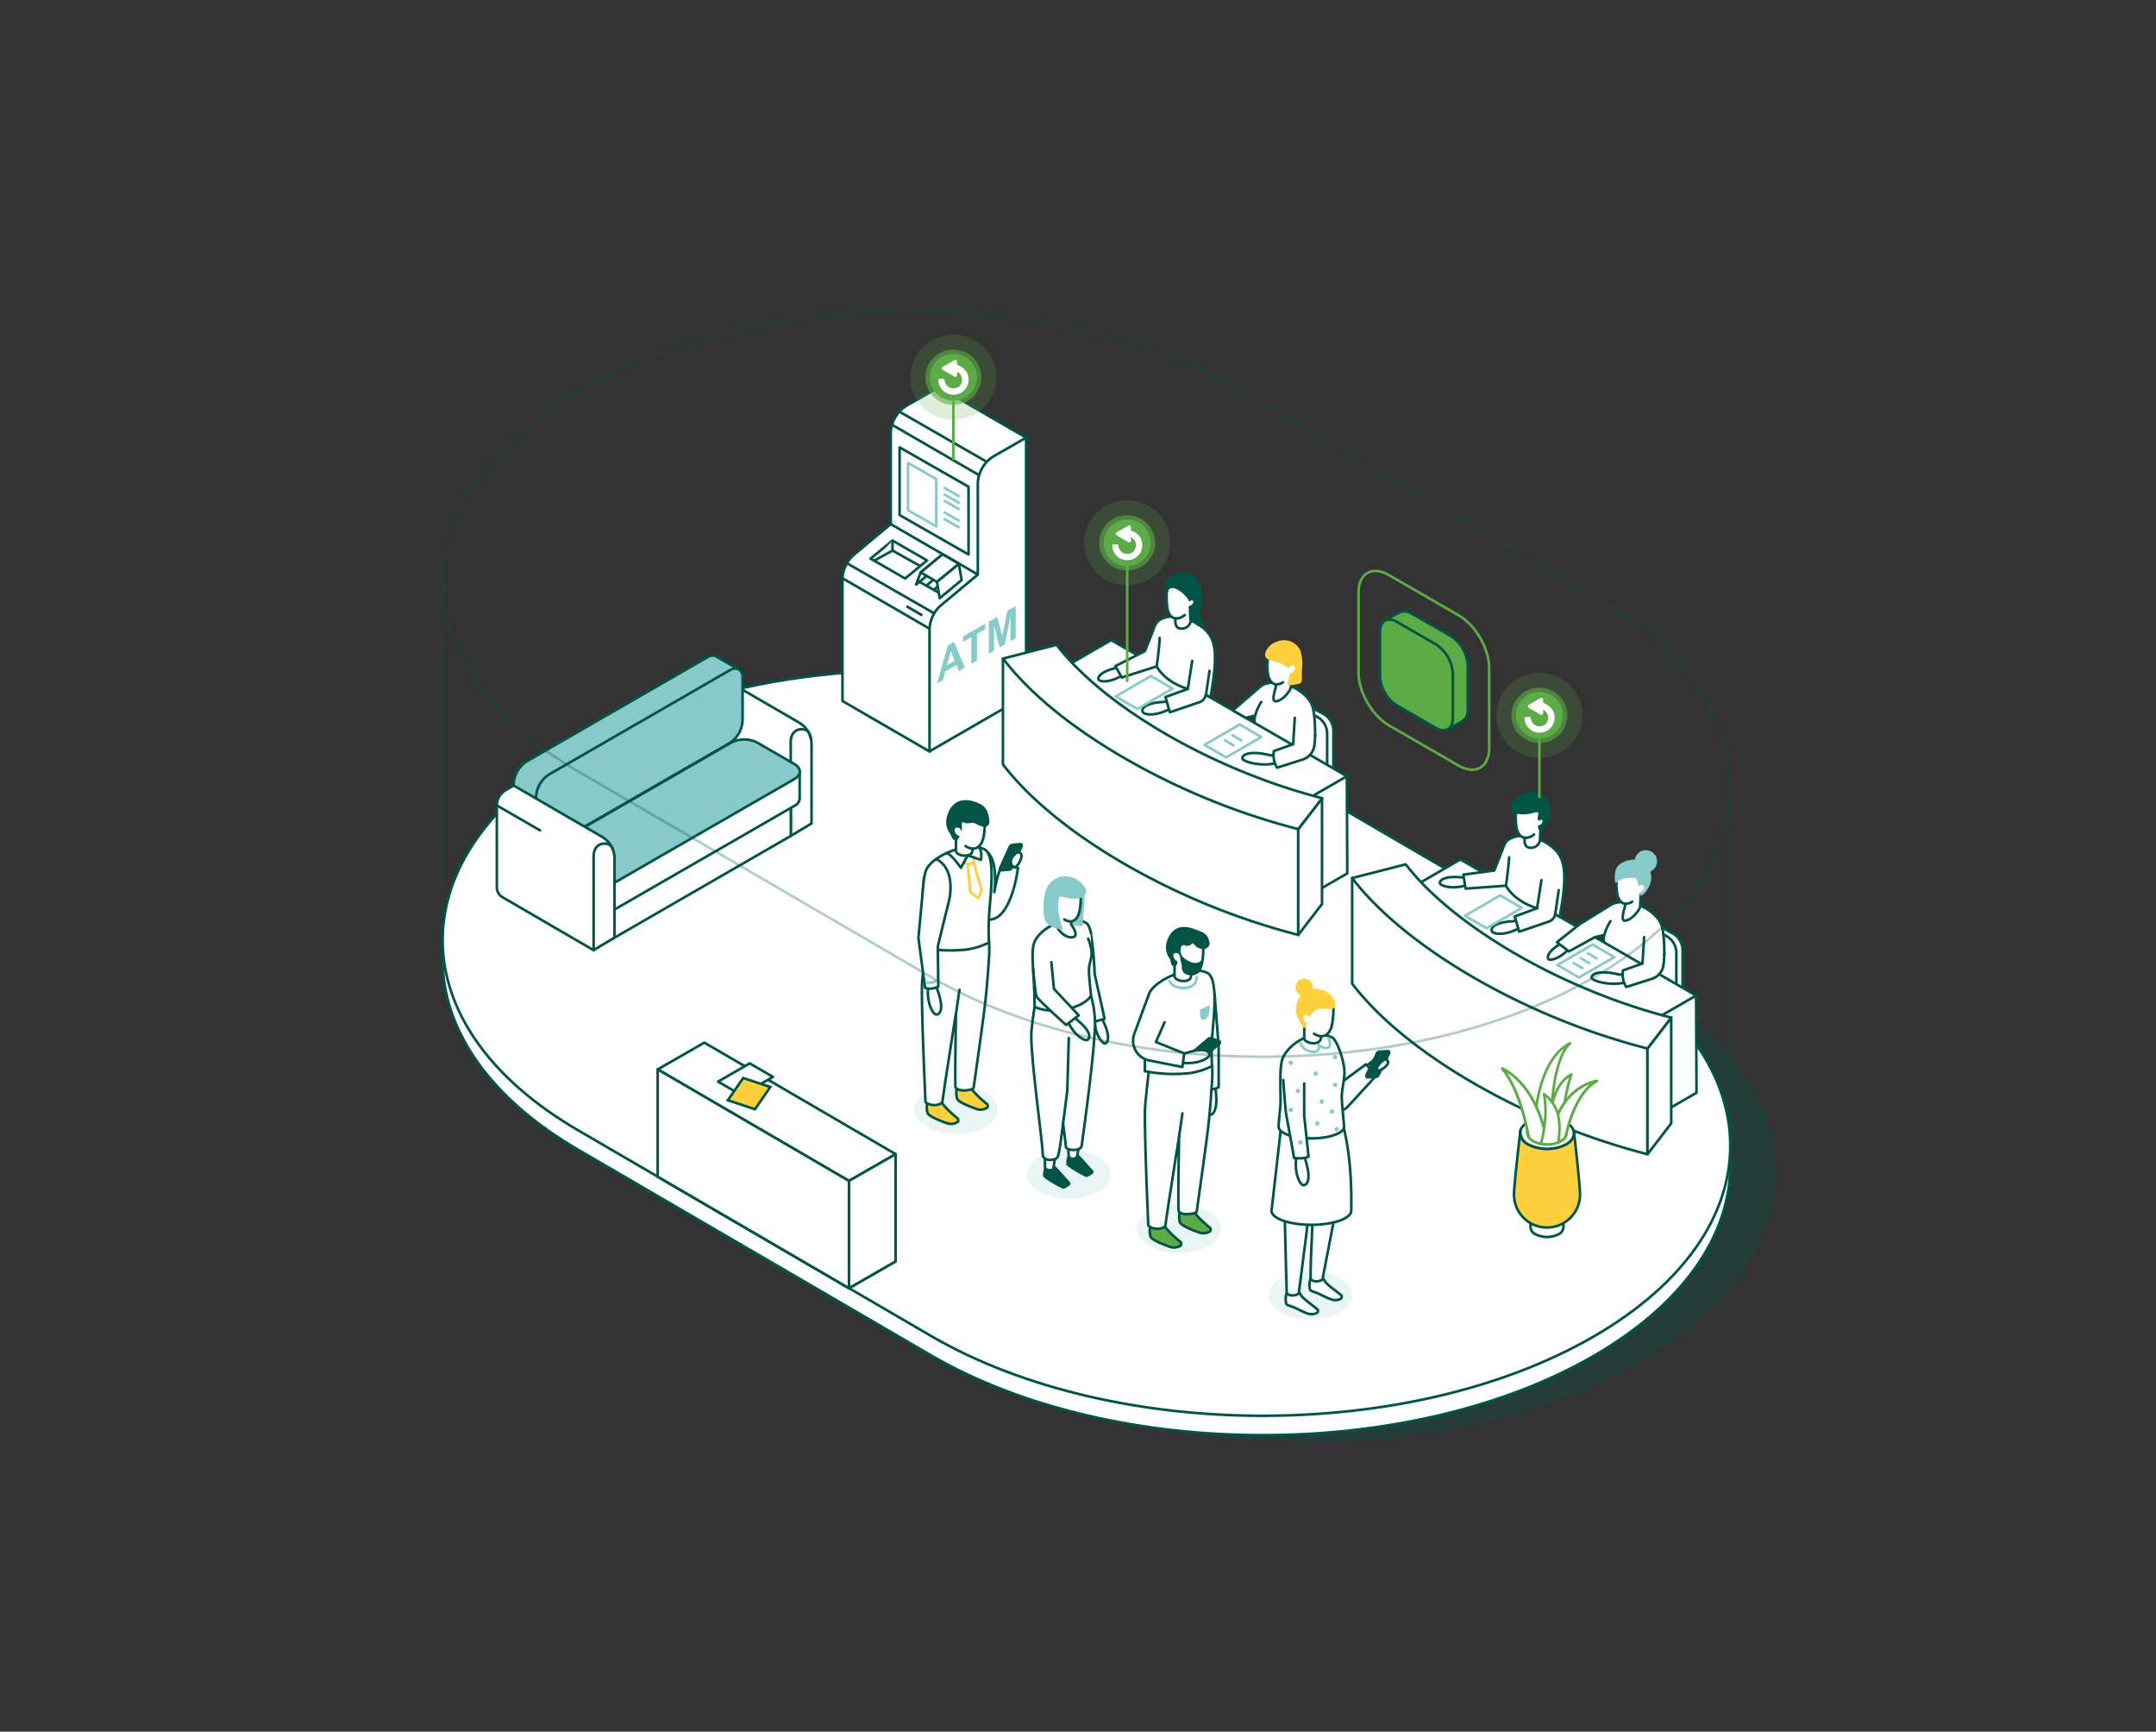 <?xml version="1.0" encoding="UTF-8"?> <svg xmlns="http://www.w3.org/2000/svg" viewBox="0 0 721 579"><rect x="0" y="0" width="721" height="579" fill="#333333" stroke="none"/><defs><style>.cls-1,.cls-11,.cls-19{fill:#025546;}.cls-1,.cls-23,.cls-24,.cls-30{isolation:isolate;}.cls-1,.cls-28,.cls-30{opacity:0.3;}.cls-13,.cls-16,.cls-2,.cls-3,.cls-5,.cls-8{fill:#fff;}.cls-11,.cls-12,.cls-15,.cls-2,.cls-21,.cls-27,.cls-29,.cls-3,.cls-30,.cls-4,.cls-9{stroke:#025546;}.cls-11,.cls-12,.cls-14,.cls-16,.cls-18,.cls-2,.cls-20,.cls-21,.cls-22,.cls-6,.cls-9{stroke-linecap:round;}.cls-11,.cls-12,.cls-13,.cls-14,.cls-16,.cls-18,.cls-2,.cls-20,.cls-21,.cls-22,.cls-27,.cls-3,.cls-4,.cls-5,.cls-6,.cls-9{stroke-linejoin:round;}.cls-11,.cls-12,.cls-13,.cls-14,.cls-15,.cls-16,.cls-18,.cls-2,.cls-20,.cls-21,.cls-22,.cls-26,.cls-27,.cls-29,.cls-3,.cls-30,.cls-4,.cls-5,.cls-6,.cls-9{stroke-width:0.87px;}.cls-14,.cls-18,.cls-22,.cls-26,.cls-29,.cls-30,.cls-4,.cls-6,.cls-9{fill:none;}.cls-20,.cls-5,.cls-6{stroke:#88cac9;}.cls-20,.cls-27,.cls-7{fill:#88cac9;}.cls-10,.cls-12,.cls-15{fill:#fed03d;}.cls-13,.cls-14,.cls-26{stroke:#5dab47;}.cls-16,.cls-22{stroke:#005547;}.cls-17{fill:#e9f5f5;}.cls-18{stroke:#fed03d;}.cls-21,.cls-23,.cls-24,.cls-25{fill:#5dab47;}.cls-23{opacity:0.2;}.cls-24{opacity:0.6;}</style></defs><g id="MG2"><g id="Overview-Page"><g id="Desktop---MG---Overview_2" data-name="Desktop---MG---Overview 2"><g id="Group"><g id="Path"><path class="cls-1" d="M548,455.6c-61.05,35.26-160,35.26-221.07,0l-118-68.77c-61-35.25-61-92.41,0-127.63s160-35.25,221.08,0L548,328C609,363.14,609,420.33,548,455.6Z"></path><path class="cls-2" d="M532.85,453.42c-61.05,35.25-160,35.25-221.08,0l-118-68.75c-61-35.25-61-92.41,0-127.66s160-35.26,221.08,0l118,68.75C593.9,361,593.9,418.17,532.85,453.42Z"></path><path class="cls-2" d="M532.85,446.93c-61.05,35.26-160,35.26-221.08,0l-118-68.75c-61-35.25-61-92.4,0-127.66s160-35.25,221.08,0l118,68.75C593.9,354.52,593.9,411.68,532.85,446.93Z"></path></g><path id="Path-2" data-name="Path" class="cls-3" d="M297.88,144.56v30.67l-12.2,10.16a11.28,11.28,0,0,0-3.95,8v41l29.14,16.88,32.3-56.76V146.33L314,129.44l-11.1,6.37A11.26,11.26,0,0,0,297.88,144.56Z"></path><path id="Path-3" data-name="Path" class="cls-3" d="M327,161.44v30.67l-12.2,10.16a11.26,11.26,0,0,0-3.95,7.95v41l32.3-18.65V146.33l-11.1,6.37A11.23,11.23,0,0,0,327,161.44Z"></path><line id="Path-4" data-name="Path" class="cls-4" x1="297.88" y1="175.23" x2="327.02" y2="192.11"></line><line id="Path-5" data-name="Path" class="cls-4" x1="283.24" y1="188.33" x2="312.45" y2="205.1"></line><line id="Path-6" data-name="Path" class="cls-4" x1="281.73" y1="193.34" x2="310.87" y2="210.22"></line><line id="Path-7" data-name="Path" class="cls-4" x1="300.84" y1="137.68" x2="330.05" y2="154.45"></line><line id="Path-8" data-name="Path" class="cls-4" x1="298.25" y1="141.99" x2="327.39" y2="158.86"></line><polygon id="Path-9" data-name="Path" class="cls-3" points="323.89 185.39 300.84 172.21 300.84 149.58 323.89 162.75 323.89 185.39"></polygon><line id="Path-10" data-name="Path" class="cls-4" x1="303.14" y1="202.67" x2="308.43" y2="205.77"></line><polygon id="Path-11" data-name="Path" class="cls-3" points="321.59 193.96 314.26 200 313.31 194.54 320.64 188.49 321.59 193.96"></polygon><polygon id="Path-12" data-name="Path" class="cls-3" points="313.68 189.42 306.36 195.47 307.89 191.39 315.21 185.34 313.68 189.42"></polygon><polygon id="Path-13" data-name="Path" class="cls-3" points="307.89 191.39 313.31 194.54 320.64 188.49 315.21 185.34 307.89 191.39"></polygon><line id="Path-14" data-name="Path" class="cls-4" x1="307.48" y1="194.54" x2="313.94" y2="198.18"></line><line id="Path-15" data-name="Path" class="cls-4" x1="309.82" y1="195.82" x2="312.15" y2="193.82"></line><line id="Path-16" data-name="Path" class="cls-4" x1="312.32" y1="197.17" x2="313.58" y2="196.09"></line><g id="Path-17" data-name="Path"><polygon class="cls-3" points="291.14 186.78 302.69 193.43 310.01 187.38 298.47 180.74 291.14 186.78"></polygon><polyline class="cls-3" points="298.47 180.74 298.47 184.09 292.37 187.45"></polyline><line class="cls-4" x1="298.47" y1="184.08" x2="307.73" y2="189.27"></line></g><g id="Path-18" data-name="Path"><polygon class="cls-5" points="313.09 175.99 303.64 170.59 303.64 154.76 313.09 160.16 313.09 175.99"></polygon><line class="cls-6" x1="315.88" y1="163.16" x2="320.64" y2="165.88"></line><line class="cls-6" x1="315.88" y1="165.38" x2="320.64" y2="168.09"></line><line class="cls-6" x1="315.88" y1="167.48" x2="320.64" y2="170.2"></line><line class="cls-6" x1="315.88" y1="171.36" x2="320.64" y2="174.07"></line><line class="cls-6" x1="315.88" y1="173.61" x2="320.64" y2="176.32"></line></g><path id="Shape" class="cls-7" d="M322.7,223.19l-2.06,1.18-.81-2-3.73,2.16-.77,2.88-2,1.15L317,215.77l2-1.15Zm-3.47-2.25L318,217.7l-1.28,4.7Z"></path><polygon id="Path-19" data-name="Path" class="cls-7" points="324.83 221.96 324.83 213.03 322.06 214.62 322.06 212.81 329.48 208.53 329.48 210.34 326.71 211.94 326.71 220.87 324.83 221.96"></polygon><polygon id="Path-20" data-name="Path" class="cls-7" points="330.67 218.59 330.67 207.86 333.48 206.23 335.18 212.57 336.85 204.28 339.67 202.65 339.67 213.37 337.93 214.38 337.93 205.95 336.08 215.47 334.26 216.51 332.42 209.13 332.42 217.58 330.67 218.59"></polygon><g id="Path-21" data-name="Path"><path class="cls-3" d="M432.85,233.52l9.75,5.21a6.45,6.45,0,0,1,3.3,5.43V263l-14.66,2Z"></path><path class="cls-3" d="M430.77,234.48l9.75,5.22a6.45,6.45,0,0,1,3.3,5.42V264l-14.67,2Z"></path><path class="cls-8" d="M420.41,253.94s-3.18,10.77,2.46,12.43c7.33,2.14,16.49-4.64,16.49-4.64.55-12.15.9-23.19-.87-26.6-2.55-4.9-11.1-8.38-16.44-6-3.56,1.59-2.24,13.44-2.14,17.86C420,249,420.86,250.27,420.41,253.94Z"></path><path class="cls-9" d="M439.81,246c0-5.1-.38-9.09-1.32-10.89-2.55-4.9-11.26-8.7-16.44-6-1.09.57-1.47,1.15-3,6.56"></path><path class="cls-9" d="M419.8,244.4c.31,2.28,1.28,4.93.86,8.62,0,0-3.46,11.69,2.21,13.35,7.33,2.14,16.49-4.64,16.49-4.64.13-2.79-.9-5.19-.81-7.79"></path><path class="cls-2" d="M426.78,224.91h5.1l-.17,4.82c-.23,1.56-3.31,5-5.33,4.73-1.27-.17.26-4.67.26-4.67Z"></path><path class="cls-8" d="M423.82,220.94l5-3.42,4.05,4-1.45,4.15a6.92,6.92,0,0,1-4.6,3.16c-1.46.09-2.89-2.16-3-3.75a32.55,32.55,0,0,1,0-4.19Z"></path><path class="cls-9" d="M424.07,219.89a16,16,0,0,0-.08,5.31c.3,1.86,1.06,3.19,2.35,3.58a3.67,3.67,0,0,0,2.69-.64"></path><path class="cls-10" d="M435,217.84c-.51-1.51-3.39-5.41-8.78-3-2.4,1.08-4.69,4.79-1.8,5.74,2.12.69,5.88,1.57,7.09,3.75.28.51-.95,3.89-1,4.55s4.3-.19,4.59-.64c.49-.71.14-2.25.35-5a15.2,15.2,0,0,0-.46-5.37Z"></path><path class="cls-8" d="M432.13,222.55c-1.38,0-1.64,2.21-1,2.55.34.19,1.32-.15,1.74-1.1C433.16,223.32,433.08,222.55,432.13,222.55Z"></path><polygon class="cls-3" points="424.48 270.13 426.69 305.8 450.55 292.03 450.41 259.54 424.48 270.13"></polygon><polygon class="cls-3" points="450.41 259.54 371.59 214.02 347.88 227.72 426.69 273.23 450.41 259.54"></polygon><path class="cls-3" d="M376.28,289a232.5,232.5,0,0,0,57.87,23.59V277.24l-98.76-57v35.35C344.23,267.1,358.39,278.66,376.28,289Z"></path><polygon class="cls-3" points="442.1 266.9 442.1 302.25 434.15 312.6 434.15 277.24 442.1 266.9"></polygon><path class="cls-3" d="M376.28,253.63a232.5,232.5,0,0,0,57.87,23.59l8-10.34c-36.22-9.28-72.74-30.36-88.8-51.27l-17.91,4.58C344.23,231.78,358.39,243.3,376.28,253.63Z"></path><path class="cls-2" d="M427.38,252.3c-1.73.09-2.13.34-2.72.2-7.43-1.8-9.56.16-9.14,1.22.34.84,4.47,2.17,8.93,1.82a36.62,36.62,0,0,1,3.67-.42Z"></path><path class="cls-8" d="M438.94,242l-5.8-2.67-.64,9.51-6.5,2.29.08,3.08,1,2.48,9.1-2.87a4.25,4.25,0,0,0,2.95-3.91,63.3,63.3,0,0,0-.15-7.91Z"></path><path class="cls-9" d="M433,240l-.55,8.84L426,251.12a8,8,0,0,0,.08,3.08,7.74,7.74,0,0,0,1,2.48l8.54-2.71a5.7,5.7,0,0,0,3.92-4.68,31,31,0,0,0,.26-3.6"></path><path class="cls-2" d="M376.75,221.93c-1.39.7-1.63,1-2.16,1.14-6.76,1.21-7.79,3.59-7.06,4.3s4,.8,8-1.71a7,7,0,0,1,1.31-.53Z"></path><path class="cls-2" d="M392.05,233.91a12.23,12.23,0,0,1-3.09.8c-6.84.38-7.37,2.69-6.72,3.48s3.82,1.28,8.1-.73a7.21,7.21,0,0,1,1.36-.37Z"></path><path class="cls-2" d="M386.81,222.81s2.38,5.1,10.42,7.54l-7.48,2.7,1.47,5.1,10-3.4a3.08,3.08,0,0,0,2-2.46l1.56.9c2-11.05,2-16.61.21-20.08-2.58-5-11.48-8.84-16.72-6.07-.87.45-1.73.89-2.61,3.66l-2.76,7-9.88,5,2.1,3.83Z"></path><path class="cls-2" d="M390.17,197.53l.36-1,6-1.63,4.51,4.17-2,4.17-.68.55-.14,3.91a3.08,3.08,0,0,1-4.08,2.29c-1.17-.51-1.08-2.23-1.08-2.23v-1a2.14,2.14,0,0,1-.35-.06c-1.31-.4-2.09-1.74-2.39-3.63a35.36,35.36,0,0,1-.13-5.54Z"></path><path class="cls-11" d="M392.61,192.52c5.46-2.44,7.9,1.71,8.41,3.25.6,1.8.48,5.74,0,8.7-.37,2.32,1.66,4.34,1.17,5-.29.43-3.38-2.12-4-2.1-.18,0-.17-3.82-.27-4.4a2,2,0,0,0,1.41-1.16c.3-.7.21-1.48-.75-1.49a1.12,1.12,0,0,0-.72.26c0-.57-2.7-3.83-5.44-4.38-2.16-.45-2.22,2.12-2.33,1.6A4.46,4.46,0,0,1,392.61,192.52Z"></path><path class="cls-9" d="M393.06,206.76a4.07,4.07,0,0,0,3.11-1.13"></path><path class="cls-9" d="M386.81,222.81s.92-6.34,1-9.51"></path><line class="cls-9" x1="397.23" y1="230.35" x2="398.69" y2="220.96"></line><line class="cls-9" x1="403.3" y1="232.33" x2="404.48" y2="224.3"></line><polygon class="cls-8" points="416.59 240 412.29 237.52 421.78 229.3 420.45 239.08 416.59 240"></polygon><polyline class="cls-9" points="419.51 239.32 416.59 240 412.29 237.52 421.78 229.3"></polyline><polygon class="cls-6" points="421.81 246.43 410.02 253.24 402.78 249.05 414.57 242.24 421.81 246.43"></polygon><polygon class="cls-6" points="392.14 230.22 380.35 237.03 373.1 232.85 384.9 226.04 392.14 230.22"></polygon><line class="cls-6" x1="412.15" y1="245.83" x2="415.12" y2="247.55"></line><line class="cls-6" x1="409.6" y1="247.53" x2="412.57" y2="249.24"></line><path class="cls-9" d="M419.67,241.71c-.64-1.78,1-5.31,2.11-7"></path></g><circle id="Oval" class="cls-7" cx="550.41" cy="287.99" r="3.74"></circle><g id="Path-22" data-name="Path"><path class="cls-3" d="M549.63,306.85l9.74,5.22a6.47,6.47,0,0,1,3.31,5.42v18.83l-14.67,2Z"></path><path class="cls-3" d="M547.56,307.82,557.3,313a6.43,6.43,0,0,1,3.3,5.42v18.83l-14.66,2Z"></path><path class="cls-8" d="M537.2,327.28s-3.19,10.77,2.46,12.43c7.33,2.14,16.49-4.64,16.49-4.64.55-12.15.9-23.2-.87-26.61-2.55-4.89-11.1-8.37-16.44-6-3.57,1.6-2.23,13.44-2.14,17.86C536.77,322.33,537.65,323.6,537.2,327.28Z"></path><path class="cls-9" d="M556.59,319.36c0-5.1-.37-9.09-1.31-10.9-2.55-4.89-11.26-8.7-16.44-6-1.1.58-1.47,1.16-3,6.57"></path><path class="cls-9" d="M536.59,317.74c.31,2.27,1.27,4.93.85,8.62,0,0-3.45,11.69,2.22,13.35,7.33,2.14,16.49-4.64,16.49-4.64.13-2.79-.9-5.19-.82-7.79"></path><path class="cls-2" d="M543.58,298.24h5.1l-.18,4.82c-.24,1.56-3.32,5-5.33,4.74-1.27-.18.25-4.68.25-4.68Z"></path><path class="cls-8" d="M540.6,294.3l5-3.42,4.07,4.05-1.45,4.14a7,7,0,0,1-4.6,3.19c-1.46.09-2.88-2.15-3-3.75A34.79,34.79,0,0,1,540.6,294.3Z"></path><path class="cls-9" d="M540.6,294.3a21.44,21.44,0,0,0,.16,4.24c.3,1.86,1.07,3.19,2.36,3.57a3.64,3.64,0,0,0,2.68-.6"></path><path class="cls-7" d="M551.8,291.18c-.5-1.51-3.4-5.41-8.77-3-2.22,1-3.34,2.46-2.93,6.6a.38.38,0,0,0,.25.33.36.36,0,0,0,.39-.12c.9-1,2.91-1.56,5.83-1.47,1.8.06,1.07,5.69,2.14,5.86.59.1,1.52-1,1.82-1.43C551.62,296.32,552.83,294.27,551.8,291.18Z"></path><path class="cls-8" d="M548.92,295.88c-1.38,0-1.64,2.22-1,2.55.35.19,1.33-.15,1.75-1.1C550,296.66,549.86,295.88,548.92,295.88Z"></path></g><g id="Path-23" data-name="Path"><polygon class="cls-3" points="541.27 343.47 543.48 379.14 567.34 365.37 567.2 332.87 541.27 343.47"></polygon><polygon class="cls-3" points="567.2 332.87 488.38 287.36 464.67 301.05 543.48 346.56 567.2 332.87"></polygon><path class="cls-3" d="M493.06,362.32a233.13,233.13,0,0,0,57.88,23.6V350.58l-98.76-57V328.9C461,340.44,475.17,352,493.06,362.32Z"></path><polygon class="cls-3" points="558.88 340.23 558.88 375.59 550.94 385.94 550.94 350.58 558.88 340.23"></polygon><path class="cls-3" d="M493.06,327a233.1,233.1,0,0,0,57.88,23.59l7.94-10.34C522.66,331,486.15,309.86,470.09,289l-17.91,4.58C461,305.11,475.17,316.64,493.06,327Z"></path></g><g id="Path-24" data-name="Path"><path class="cls-2" d="M544.16,325.64c-1.73.08-2.12.34-2.71.2-7.44-1.8-9.57.16-9.14,1.21.34.85,4.46,2.18,8.93,1.82.91-.07,3-.48,3.67-.41Z"></path><path class="cls-8" d="M555.73,315.31l-5.8-2.67-.64,9.52-6.5,2.29.08,3.08,1,2.47,9.08-2.86a4.22,4.22,0,0,0,3-3.91,61.59,61.59,0,0,0-.14-7.92Z"></path><path class="cls-9" d="M549.82,313.34l-.56,8.83-6.5,2.29a7.79,7.79,0,0,0,.08,3.08,7.59,7.59,0,0,0,1,2.47l8.53-2.71a5.68,5.68,0,0,0,3.93-4.68,28.74,28.74,0,0,0,.25-3.59"></path></g><g id="Path-25" data-name="Path"><path class="cls-2" d="M492,293a13.61,13.61,0,0,1-2.41.45c-6.8-.86-8.5,1.1-8,2,.39.71,3.54,1.91,8.11.73a7.45,7.45,0,0,1,1.41-.11Z"></path><path class="cls-2" d="M508.84,307.25a13.18,13.18,0,0,1-3.08.8c-6.85.38-7.37,2.69-6.73,3.48s3.83,1.28,8.1-.74a8.38,8.38,0,0,1,1.37-.36Z"></path><path class="cls-2" d="M503.62,296.14s2.38,5.1,10.42,7.54l-7.47,2.74,1.46,5.1,10-3.41a3,3,0,0,0,2-2.46l1.56.9c2.05-11.06,2-16.58.21-20.07-2.55-5-11.48-8.85-16.71-6.08-.87.45-1.73.89-2.62,3.67l-2.75,7-10.37,1.37.78,4.68Z"></path><path class="cls-2" d="M506.94,272.09l.38-2.23,6-1.63,4.5,4.17-2,4.17-.68.54L515,281a3.06,3.06,0,0,1-4.07,2.28c-1.18-.5-1.09-2.23-1.09-2.23v-1a1.33,1.33,0,0,1-.34,0c-1.31-.4-2.09-1.74-2.39-3.64A20.71,20.71,0,0,1,506.94,272.09Z"></path><path class="cls-11" d="M509.4,265.86c5.47-2.44,7.9,1.71,8.41,3.25a6.46,6.46,0,0,1-1.16,6.55c-.3.43-.88,1.57-1.49,1.59-.18,0-.33-.32-.43-.91a1.94,1.94,0,0,0,1.4-1.16c.31-.69.22-1.48-.74-1.48a1.14,1.14,0,0,0-.73.26c0-.63.11-1.25.21-1.87.06-.42-.13-1.31-1.92-.8a11.28,11.28,0,0,1-6.3.23C503.75,270.57,507,267,509.4,265.86Z"></path><path class="cls-9" d="M509.85,280.09A4.07,4.07,0,0,0,513,279"></path><path class="cls-9" d="M503.62,296.14s.92-6.33,1.05-9.5"></path><line class="cls-9" x1="514.01" y1="303.68" x2="515.48" y2="294.3"></line><line class="cls-9" x1="520.09" y1="305.67" x2="521.27" y2="297.64"></line></g><g id="Path-26" data-name="Path"><path class="cls-2" d="M525.09,313c-1.11,1.06-1.22,1.46-1.7,1.7-6,3.1-6.28,5.64-5.39,6.1.72.36,4-.4,7-3.93a7.47,7.47,0,0,1,1.07-.88Z"></path><polygon class="cls-8" points="533.38 313.34 524.68 318.11 520.68 315.04 528.43 308.9 538.57 302.63 537.24 312.41 533.38 313.34"></polygon><polyline class="cls-9" points="536.29 312.65 533.38 313.34 524.68 318.11 520.68 315.04 528.24 309.03 538.57 302.63"></polyline></g><g id="Path-27" data-name="Path"><polygon class="cls-6" points="539.85 320.02 528.05 326.83 520.81 322.65 532.6 315.84 539.85 320.02"></polygon><polygon class="cls-6" points="508.93 303.56 497.14 310.37 489.89 306.19 501.68 299.38 508.93 303.56"></polygon><line class="cls-6" x1="528.6" y1="320.36" x2="531.57" y2="322.07"></line><line class="cls-6" x1="530.99" y1="318.76" x2="533.96" y2="320.47"></line><line class="cls-6" x1="526.22" y1="322" x2="529.19" y2="323.71"></line></g><path id="Path-28" data-name="Path" class="cls-9" d="M536.46,315c-.64-1.78,1-5.31,2.11-7"></path><path id="Path-29" data-name="Path" class="cls-8" d="M521.23,402.5a8.64,8.64,0,0,0-7.77,0,2.79,2.79,0,0,0-1.62,2.25v4.7a2.75,2.75,0,0,0,1.62,2.24,8.52,8.52,0,0,0,7.77,0,2.75,2.75,0,0,0,1.61-2.24v-4.7A2.76,2.76,0,0,0,521.23,402.5Z"></path><path id="Path-30" data-name="Path" class="cls-2" d="M511.84,405.72v4.7a2.75,2.75,0,0,0,1.62,2.24,8.52,8.52,0,0,0,7.77,0,2.76,2.76,0,0,0,1.61-2.24v-4.7Z"></path><path id="Path-31" data-name="Path" class="cls-12" d="M508.35,378.9s-2.05,17.34-2.05,20.49a11,11,0,0,0,22.08,0c0-3.15-2-20.91-2-20.91Z"></path><path id="Path-32" data-name="Path" class="cls-8" d="M510.79,378.9a3.11,3.11,0,0,1,1.64-2.52l.28-.17a7.44,7.44,0,0,1,1.59-.67,10.17,10.17,0,0,1,2.2-.41c.38,0,.76,0,1.15,0a12.82,12.82,0,0,1,1.39.13,8.3,8.3,0,0,1,2.94,1,5.35,5.35,0,0,1,.64.41,2.89,2.89,0,0,1,1.27,2.27h2.44c0-1.33-.88-2.66-2.63-3.67a14.11,14.11,0,0,0-12.75,0c-1.76,1-2.64,2.34-2.64,3.67Z"></path><path id="Shape-2" data-name="Shape" class="cls-9" d="M523.7,375.26a14.11,14.11,0,0,0-12.75,0c-3.54,2-3.51,5.31,0,7.34a14.11,14.11,0,0,0,12.75,0C527.25,380.57,527.21,377.25,523.7,375.26Zm-1.44,6.18-.28.17a7.15,7.15,0,0,1-1.59.67,10.4,10.4,0,0,1-2.2.41c-.38,0-.77,0-1.16,0a12.82,12.82,0,0,1-1.39-.13,8.19,8.19,0,0,1-2.93-1,4.65,4.65,0,0,1-.64-.41c-1.44-1.11-1.69-2.55-.75-3.79a4.37,4.37,0,0,1,1.37-1.16,8.18,8.18,0,0,1,2.59-.92,10.6,10.6,0,0,1,1.59-.18,11,11,0,0,1,2.8.24c.33.08.66.17,1,.28a7,7,0,0,1,1.31.58,4.28,4.28,0,0,1,1.11.87c1.33,1.35,1,3.1-.81,4.31Z"></path><path id="Path-33" data-name="Path" class="cls-13" d="M525.05,348.82c-4.5,4.2-5.83,15.57-6.1,21.83-.1,2.29-.07,4.38,0,6l-.33.31a12.4,12.4,0,0,1-4.81,2.44,40.11,40.11,0,0,1,.1-10.21C514.84,363,517.65,352.54,525.05,348.82Z"></path><path id="Path-34" data-name="Path" class="cls-13" d="M525.49,359.26c-1.88,5-3.19,15.54-3.19,16.78l-.25.24a9.67,9.67,0,0,1-3.67,1.86C518.2,376.33,517.83,363.37,525.49,359.26Z"></path><g id="Path-35" data-name="Path"><path class="cls-13" d="M534,361.42c-4.81,2.61-7.7,9-9.34,14.31-.6,2-1,3.77-1.33,5.18-.11.07-.23.12-.35.19a10.92,10.92,0,0,1-4.67,1,35.51,35.51,0,0,1,2.36-8.72C522.86,368.27,526.81,363,534,361.42Z"></path><path class="cls-13" d="M534,361.42c-4.81,2.61-7.7,9-9.34,14.31-.6,2-1,3.77-1.33,5.18-.11.07-.23.12-.35.19a10.92,10.92,0,0,1-4.67,1,35.51,35.51,0,0,1,2.36-8.72C522.86,368.27,526.81,363,534,361.42Z"></path></g><g id="Path-36" data-name="Path"><path class="cls-13" d="M517.35,382.74a13.61,13.61,0,0,1-1.69-.16,10.12,10.12,0,0,1-3.55-1.18,6.65,6.65,0,0,1-.76-.5c-.23-1.32-.52-2.89-.91-4.6-1.37-6-3.82-13.86-8-19,5.74,2.94,10.2,9,12.8,16.51A44.54,44.54,0,0,1,517.35,382.74Z"></path><path class="cls-13" d="M517.35,382.74a13.61,13.61,0,0,1-1.69-.16,10.12,10.12,0,0,1-3.55-1.18,6.65,6.65,0,0,1-.76-.5c-.23-1.32-.52-2.89-.91-4.6-1.37-6-3.82-13.86-8-19,5.74,2.94,10.2,9,12.8,16.51A44.54,44.54,0,0,1,517.35,382.74Z"></path></g><path id="Path-37" data-name="Path" class="cls-13" d="M521,382.46a11.63,11.63,0,0,1-2.67.49,14,14,0,0,1-3.1-.12,48.44,48.44,0,0,0,1.52-9,31.61,31.61,0,0,0-.41-8,12.2,12.2,0,0,1,5,8.63A24.89,24.89,0,0,1,521,382.46Z"></path><path id="Path-38" data-name="Path" class="cls-8" d="M523.89,378.9a3.06,3.06,0,0,1-1.63,2.5l-.28.18a7.66,7.66,0,0,1-1.59.67,9.79,9.79,0,0,1-2.2.4,11.22,11.22,0,0,1-1.16,0,10.71,10.71,0,0,1-1.39-.12,8.19,8.19,0,0,1-2.93-1,4.65,4.65,0,0,1-.64-.41,2.91,2.91,0,0,1-1.28-2.27h-2.43c0,1.33.87,2.66,2.63,3.67a14.11,14.11,0,0,0,12.75,0c1.75-1,2.63-2.34,2.63-3.67Z"></path><path id="Path-39" data-name="Path" class="cls-14" d="M523.9,378.9a3.1,3.1,0,0,1-1.64,2.5l-.28.18a7.66,7.66,0,0,1-1.59.67,9.79,9.79,0,0,1-2.2.4,11.22,11.22,0,0,1-1.16,0,10.71,10.71,0,0,1-1.39-.12,8.19,8.19,0,0,1-2.93-1,4.65,4.65,0,0,1-.64-.41,3.06,3.06,0,0,1-1.28-2v-.49"></path><path id="Path-40" data-name="Path" class="cls-9" d="M508.45,378.14a4.68,4.68,0,0,0,2.6,4.46,14,14,0,0,0,12.72,0c1.94-1.12,2.73-2.71,2.55-4.18"></path><g id="Path-41" data-name="Path"><polygon class="cls-2" points="299.51 421.75 283.91 430.71 219.94 393.42 299.51 421.75"></polygon><polygon class="cls-2" points="299.51 385.89 283.91 394.85 219.94 357.57 235.54 348.61 299.51 385.89"></polygon><polygon class="cls-2" points="299.51 385.89 299.51 421.75 283.91 430.71 283.91 394.85 299.51 385.89"></polygon><polygon class="cls-2" points="219.94 357.57 219.94 393.42 283.91 430.71 283.91 394.85 219.94 357.57"></polygon><polygon class="cls-3" points="240.13 361.65 247.92 366.18 258.48 360.07 250.7 355.54 240.13 361.65"></polygon><polygon class="cls-15" points="257.6 363.45 252.47 370.89 243.4 367.87 248.54 360.44 257.6 363.45"></polygon></g><g id="Path-42" data-name="Path"><path class="cls-16" d="M334.94,293.63a6.3,6.3,0,0,0,.67-3.08c1.79-7.11,4.33-7.18,5-6.34.56.64.55,4.27-2.43,8.35a7.62,7.62,0,0,0-.63,1.36Z"></path><path class="cls-16" d="M330.25,285c3.68,3.13,2.26,13.29,2.26,13.29s1.27-7.8,3-9.44l4.91,1.38s-2.06,17.72-10,17.26l-3.71-11.12S326.58,281.85,330.25,285Z"></path><path class="cls-11" d="M334.73,291l2.73-.23a1,1,0,0,0,.92-.64l3.19-7c.2-.43.09-.82-.22-.88l-2.73.24a1,1,0,0,0-.92.64l-3.19,7C334.32,290.53,334.41,290.92,334.73,291Z"></path><path class="cls-2" d="M341.2,285.21c-.53-.42-1.28-.4-2.59,1.27s-.12,3.66.83,3.43S342.5,286.22,341.2,285.21Z"></path></g><ellipse id="Oval-2" data-name="Oval" class="cls-17" cx="319.74" cy="370.99" rx="14" ry="8.09"></ellipse><path id="Path-43" data-name="Path" class="cls-12" d="M320,363.84a2.33,2.33,0,0,1,1.62-.88c2.6-.2,3.34,1.21,4.06,2.1a37.44,37.44,0,0,0,4.38,4.07c.44.37.17,1.15.17,1.15a4,4,0,0,1-3.88.43c-2.71-.94-5.86-2.33-6.26-3.28a6.84,6.84,0,0,1-.09-3.59Z"></path><path id="Path-44" data-name="Path" class="cls-12" d="M310.13,368.61a2.33,2.33,0,0,1,1.62-.89c2.61-.2,3.35,1.21,4.07,2.1a36.75,36.75,0,0,0,4.38,4.08c.44.37.17,1.14.17,1.14a4.07,4.07,0,0,1-3.89.43c-2.71-.93-5.86-2.32-6.26-3.27a6.84,6.84,0,0,1-.09-3.59Z"></path><path id="Path-45" data-name="Path" class="cls-2" d="M309.49,368.24s-1.6-34.56-1.09-40.27c.64-7,1.62-15,1.62-15l20.73,2.12a38.07,38.07,0,0,1,0,5c-.38,5.05-.64,10.73-1.91,20.19-1.5,11.28-3.19,23-3.26,23.51s-3.1,1.09-4.69.64c-.71-.2-1.36-.67-1.38-1-.19-4.39.19-24.77.19-24.77s-4.48,28.46-4.51,29.54c0,.53-.94,1.28-2.75,1.28C310.79,369.47,309.48,368.75,309.49,368.24Z"></path><path id="Path-46" data-name="Path" class="cls-2" d="M330.75,315.14a24.32,24.32,0,0,1-7.91,2.39,48.87,48.87,0,0,1-14.53-.71c0-13.08-.05-23.19,1.62-26.33,2.41-4.53,13.69-9.33,19.31-6.49,3,1.5,2.49,10.24,2,16.18-.14,1.58-.27,2.95-.34,3.95a84.27,84.27,0,0,0-.16,11Z"></path><g id="Path-47" data-name="Path"><path class="cls-2" d="M312.78,329.26s.58,1.36.78,1.91c2.46,6.83.43,8.29-.64,8-.83-.23-2.81-3.19-2.62-8.2a11.33,11.33,0,0,0-.32-1.4Z"></path><path class="cls-8" d="M313.77,329.82l-.14-13.49,3.74-15.2-8.2-7.3-2.06,19.74,2.24,16.66a17.11,17.11,0,0,0,2.25.21,16.28,16.28,0,0,0,2.17-.62Z"></path><path class="cls-9" d="M309,293.63l-1.87,20,2.24,16.66a4.37,4.37,0,0,0,2.5.18,5.59,5.59,0,0,0,1.91-.59l-.16-13.51,3.74-15.2s2.67-10.37-4.25-13.94"></path></g><line id="Path-48" data-name="Path" class="cls-9" x1="319.74" y1="338.71" x2="320.86" y2="330.96"></line><g id="Path-49" data-name="Path"><path class="cls-2" d="M326,278.8l-6.28.45-.06,5.21a1.4,1.4,0,0,0,.69,1,4.36,4.36,0,0,0,3.91.31,1.31,1.31,0,0,0,.86-1Z"></path><path class="cls-8" d="M329.3,275.41l-5.57-4-4.9,4.15,2.55,5.61a4.77,4.77,0,0,0,4.06,2.6c1.69.17,3.44-2.17,3.63-3.88a35.92,35.92,0,0,0,.23-4.52Z"></path><path class="cls-9" d="M329.3,275.41a21.18,21.18,0,0,1-.41,4.57c-.44,2-1.39,3.37-2.9,3.72a4.45,4.45,0,0,1-3.06-.79"></path><path class="cls-11" d="M317.5,271.91c.64-1.6,2.72-5.54,8.83-3.26,2.67,1,3.56,2.12,4.06,5.34.35,2.3-1.08,2.62-3.94,1-1.53-.83-2.56.39-4.17-.45a.67.67,0,0,0-1,.51,18,18,0,0,0,0,2.32c-.87,2.81-1.37,3.19-1.84,3.14-.63,0-1-1.39-1.27-1.86C317,276.87,316.24,275.18,317.5,271.91Z"></path><path class="cls-8" d="M320.24,276.7c1.49.07,1.65,2.46,1,2.81-.38.19-1.42-.23-1.82-1.28C319.09,277.47,319.22,276.65,320.24,276.7Z"></path><path class="cls-18" d="M322.49,288.32a2.2,2.2,0,0,0,2.58.3,1.82,1.82,0,0,0,.64-1.87"></path><polyline class="cls-18" points="325.54 288.12 328.27 297.66 327.13 300.39 324.44 298.1 323.63 288.88"></polyline><path class="cls-9" d="M323.63,286l-2.3,4.16s-2.85-4.25-4.66-4.88"></path><path class="cls-9" d="M323.63,286l4.4,1.5a6.28,6.28,0,0,0-.46-4.08"></path></g><path id="Path-50" data-name="Path" class="cls-6" d="M312.88,328.07a4.7,4.7,0,0,1-3,.41"></path><ellipse id="Oval-3" data-name="Oval" class="cls-17" cx="357.42" cy="392.7" rx="14" ry="8.09"></ellipse><g id="Path-51" data-name="Path"><path class="cls-2" d="M368.27,338.54a12.77,12.77,0,0,0,.38,2.34c3,5.85,1.77,8.1.78,8-.79-.09-2.95-2.5-3.34-7.08a6.77,6.77,0,0,0-.35-1.32Z"></path><path class="cls-2" d="M360.9,326.15l4.21,15.76,4.29-1.28-3.34-15a110.08,110.08,0,0,0-1.37-14.23C363.93,307.7,360.9,326.15,360.9,326.15Z"></path><path class="cls-19" d="M349.59,389.71a3.4,3.4,0,0,1,2.36-.5c.95.27,4.35,4.46,5.81,6a.75.75,0,0,1,0,1.06c-.25.24-1.85,1.32-2.25,1.19-1.18-.37-6.2-3.26-6.67-4.12a6.32,6.32,0,0,1,.75-3.64Z"></path><path class="cls-19" d="M357.34,385.83c.32-.45,2-.61,2.37-.5.94.28,4.34,4.47,5.8,6a.74.74,0,0,1,0,1c-.25.24-1.85,1.33-2.25,1.2-1.18-.38-6.2-3.27-6.67-4.12A6.33,6.33,0,0,1,357.34,385.83Z"></path><path class="cls-16" d="M362.91,371.2s-2.1,11.39-2.62,15.11c-.17,1.22-1.85,1.51-2.71.64s.52-16,.52-16Z"></path><path class="cls-16" d="M355.64,372.31s-2.93,14.7-3.33,18.19c-.15,1.28-2.82.86-2.86-.28a183,183,0,0,1,.78-19Z"></path><path class="cls-2" d="M344.87,346c0-2.09,1.12-9.43,1.12-9.43l18.82-3.78a34.77,34.77,0,0,1,1.37,10.44c-.53,11.69-3.55,33.22-4.46,39.87-.27,1.91-5.21,1.75-5.3.23-.12-1.95-.93-7.76-.93-7.76s-1.08,9.82-1.79,11.25c-.64,1.27-4.91,1.72-5-.95C348.58,381.12,344.87,355.58,344.87,346Z"></path><path class="cls-8" d="M364.84,332.83s-1,2.55-6.72,4.24c-7.37,2.13-12.11-.46-12.11-.46-.06-12.11-1.69-18.89.21-22.28,2.72-4.87,11.31-8.21,16.51-5.83,3.48,1.59,1.75,13.25,1.48,17.64C364.09,328.11,364.54,329.16,364.84,332.83Z"></path><path class="cls-9" d="M363.9,313.83c2.51,6.57.15,6.83.26,10.84,0,2,.38,4.51.68,8.19,0,0-1,2.55-6.72,4.23-7.37,2.14-12.11-.45-12.11-.45-.06-12.12-1.69-18.9.21-22.29,2.72-4.86,11.55-8.66,16.57-6,.86.46,1.44.77,2,3.63"></path><path class="cls-2" d="M358.45,338.77a12.17,12.17,0,0,0,1.91,2.38c5.1,4.18,4.1,6.32,3.13,6.6-.77.21-3.73-1.16-5.84-5.18a7.92,7.92,0,0,0-.84-1.07Z"></path><path class="cls-8" d="M347.18,322.33l4-1.39,1.27,9.61,8.29,8.85-4.2,3.25s-7-5.62-9.9-9.56C346.15,332.43,346.66,325.38,347.18,322.33Z"></path><path class="cls-9" d="M345.51,324.16s.64,7.82,1.13,9,9.9,9.56,9.9,9.56l4.2-3.25-8.29-8.84-.86-8.93"></path><path class="cls-20" d="M361.64,309.26s-3.46.12-4.27-1.79c-1.36-3.19.26-5.49,1-6.64s1.72-2,3.46-1.39C362.83,299.83,361.79,305,361.64,309.26Z"></path><path class="cls-2" d="M358.26,304.15h-5.1V309c.17,1.55,3.08,5,5.74,4.34,2.14-.53-.7-4.28-.7-4.28Z"></path><path class="cls-8" d="M361.39,300.23l-4.81-3.41-4.21,4,1.14,5c.82,1.71,3.33,2.21,4.57,2.29,1.45.09,3-2.15,3.12-3.73a36.37,36.37,0,0,0,.19-4.17Z"></path><path class="cls-9" d="M361.39,300.23a20.61,20.61,0,0,1-.34,4.22c-.37,1.85-1.18,3.19-2.49,3.56a1.92,1.92,0,0,1-.48.07,4.09,4.09,0,0,1-2.15-.64"></path><path class="cls-20" d="M350.3,297.46a6.48,6.48,0,0,1,8.93-3.33c2.34,1.07,5.21,4.28,2.43,5.55-1.92.87-5.44,0-6.16-.23-1.7-.49-1.7.57-1.81,1-1,4,1.19,9.9,1.19,9.9s-3.83-.51-4.91-2.71C349.14,305.87,349.15,300.51,350.3,297.46Z"></path><polyline class="cls-9" points="357.42 347.08 356.92 364.68 355.51 375.61"></polyline></g><ellipse id="Oval-4" data-name="Oval" class="cls-17" cx="394.29" cy="410.84" rx="14" ry="8.09"></ellipse><g id="Path-52" data-name="Path"><path class="cls-2" d="M406.29,363s.25,1.46.31,2c.79,7.21-1.52,8.15-2.46,7.65-.76-.42-2-3.77-.64-8.59a8.65,8.65,0,0,0,0-1.44Z"></path><path class="cls-8" d="M407.54,363.48V349.93l-1.38-17.72-4.59-4.52L400.3,347.5l2.87,16.58a6.13,6.13,0,0,0,4.38-.58Z"></path><path class="cls-9" d="M401.39,327.49l-1.1,20,2.87,16.58a4.26,4.26,0,0,0,2.51.08,5.46,5.46,0,0,0,1.87-.64V349.93l-1.38-17.72"></path><path class="cls-21" d="M394.52,405.17a2.4,2.4,0,0,1,1.62-.89c2.62-.2,3.36,1.22,4.08,2.11a37.5,37.5,0,0,0,4.38,4.07c.43.37.17,1.14.17,1.14a4.09,4.09,0,0,1-3.9.43c-2.7-.93-5.85-2.32-6.25-3.28A6.9,6.9,0,0,1,394.52,405.17Z"></path><path class="cls-21" d="M384.68,409.93a2.42,2.42,0,0,1,1.63-.88c2.62-.19,3.35,1.22,4.08,2.11a36.75,36.75,0,0,0,4.38,4.08c.43.37.17,1.13.17,1.13a4.07,4.07,0,0,1-3.89.44c-2.71-.93-5.86-2.32-6.26-3.28A6.87,6.87,0,0,1,384.68,409.93Z"></path><path class="cls-2" d="M384,409.59S382.45,375,383,369.29c.64-7,1.62-14.94,1.62-14.94l20.73,2.12a38.07,38.07,0,0,1,0,5c-.39,5-.64,10.72-1.92,20.18-1.49,11.29-3.18,23-3.25,23.52s-3.1,1.09-4.69.63c-.7-.19-1.36-.67-1.37-1-.2-4.38.18-24.76.18-24.76s-4.51,28.44-4.55,29.54c0,.53-.94,1.28-2.75,1.28C385.34,410.8,384,410.07,384,409.59Z"></path><path class="cls-2" d="M405.3,356.47a24.34,24.34,0,0,1-7.9,2.39,49.59,49.59,0,0,1-14.54-.71c0-13.09,0-23.2,1.62-26.33,2.4-4.54,13.7-9.34,19.31-6.49,3.75,1.91,2,15.4,1.68,20.12a84.45,84.45,0,0,0-.17,11Z"></path><path class="cls-2" d="M399.09,320.73l-6.26.46-.06,5.18a1.4,1.4,0,0,0,.69,1,4,4,0,0,0,1.92.63,4.07,4.07,0,0,0,2-.3,1.31,1.31,0,0,0,.86-1Z"></path><path class="cls-8" d="M402.39,317.36l-5.55-3.94L392,317.55l2.55,5.59a4.76,4.76,0,0,0,4.05,2.59c1.68.17,3.43-2.16,3.62-3.87a37.57,37.57,0,0,0,.22-4.5Z"></path><path class="cls-9" d="M402.39,317.36a21.06,21.06,0,0,1-.41,4.55c-.44,2-1.38,3.36-2.89,3.72a4.48,4.48,0,0,1-3-.8"></path><path class="cls-11" d="M397.86,353.36l2.62,1a1,1,0,0,0,1.15-.21l6-5.05c.36-.31.44-.71.18-.9l-2.62-1a1,1,0,0,0-1.14.21l-6,5.05C397.68,352.76,397.6,353.17,397.86,353.36Z"></path><path class="cls-2" d="M394.51,352.94s1.36-.56,1.91-.76c6.86-2.35,8.29-.3,8,.74-.25.83-3.25,2.77-8.24,2.51a11.38,11.38,0,0,0-1.41.29Z"></path><path class="cls-8" d="M384,333l-4.66,12.63a6.73,6.73,0,0,0,5.31,9l10.75,2.14.63-4.55-9.48-3.82,2.9-6.59Z"></path><path class="cls-9" d="M384,333l-4.66,12.63a6.73,6.73,0,0,0,5.31,9l10.75,2.14.63-4.55-9.48-3.82,2.9-6.59"></path><path class="cls-7" d="M404.44,336.05l-3.12,1.6s-.46,4.15,1.62,3.19S404.44,336.05,404.44,336.05Z"></path><path class="cls-19" d="M396.2,316.07c2,.82,2.42-1.27,3-.47,2,2.7,5.62,1.91,5.27-.41-.49-3.19-2.41-3.59-5.1-4.57-6.09-2.27-8.18,1.66-8.79,3.26a6.43,6.43,0,0,0,.63,6.73c.3.47.25,2.16,1.28,2.55.55.23,1-.42,1.23-1s-.64-1.84.09-2c.09,0,.44-.07.49,0,1.44,2.78.55,3.35,1.34,4.75.95,1.65,4.47,1.34,5.47.12a6.45,6.45,0,0,0,1.13-4.58s-1.59,3.56-6.42-.22C394.25,318.94,394.6,315.43,396.2,316.07Z"></path><path class="cls-8" d="M393.36,318.64c1.48.07,1.65,2.46,1,2.81-.38.18-1.42-.23-1.82-1.28C392.21,319.42,392.34,318.6,393.36,318.64Z"></path><path class="cls-6" d="M391.05,328c1.19,3,9.14,3.73,9.14-1.27"></path><line class="cls-9" x1="394.29" y1="380.04" x2="395.42" y2="372.28"></line></g><ellipse id="Oval-5" data-name="Oval" class="cls-17" cx="438.23" cy="433.15" rx="14" ry="8.09"></ellipse><path id="Path-53" data-name="Path" class="cls-16" d="M453.2,359.31A13.92,13.92,0,0,0,456,357.4c5.17-5.19,7.38-4,7.56-2.89.15.86-1.71,4-6.38,5.95a8.09,8.09,0,0,0-1.27.82Z"></path><path id="Path-54" data-name="Path" class="cls-16" d="M446.49,351.71l1.42,10.68,8.88-6.53,3.52,3.69L450.75,370a5.11,5.11,0,0,1-7.85-.7l-5.26-7.78Z"></path><path id="Path-55" data-name="Path" class="cls-16" d="M438.25,427.55a2.33,2.33,0,0,1,1.62-.84c2.63-.2,2.74,1.17,3.47,2.07,1,1.18,3.47,2.86,5.16,4.28a.64.64,0,0,1,.21.47.91.91,0,0,1-.5.81,4.1,4.1,0,0,1-3.31,0c-1.2-.41-2.71-1.23-3.82-1.74-1.42-.64-2.81-.89-3-1.43A6.62,6.62,0,0,1,438.25,427.55Z"></path><path id="Path-56" data-name="Path" class="cls-16" d="M449,388.86c.18,4.77-6.57,37.62-6.69,38.65,0,.5-1.12.93-2.11.93s-1.91-.53-1.91-.89c-.21-4.46,1.39-34.07,1.39-34.07Z"></path><g id="Path-57" data-name="Path"><path class="cls-16" d="M430.3,432.26a2.36,2.36,0,0,1,1.62-.83c2.63-.2,2.75,1.17,3.48,2.07,1,1.17,3.47,2.86,5.15,4.27a.64.64,0,0,1,.22.48.93.93,0,0,1-.5.81,4.17,4.17,0,0,1-3.32,0c-1.19-.41-2.71-1.23-3.82-1.75-1.42-.63-2.81-.88-3-1.42A6.93,6.93,0,0,1,430.3,432.26Z"></path><path class="cls-16" d="M438.76,393.49c.19,4.78-4.31,37.71-4.42,38.74,0,.49-1.12.92-2.12.92s-1.91-.53-1.91-.89c-.2-4.43-.86-34.14-.86-34.14Z"></path></g><path id="Path-58" data-name="Path" class="cls-16" d="M425.26,404.45l3.27-28.7,19.76-2.29s4,10,3.59,31.35c0,2.6-6,4.72-13.33,4.72s-13.34-2.12-13.34-4.72A1.49,1.49,0,0,1,425.26,404.45Z"></path><path id="Path-59" data-name="Path" class="cls-16" d="M429.34,353c3-5.18,10.58-8.92,16.25-6.05,1.5.76,4.34,8.57,4,12.37-.27,3-.74,4.82-.85,6.57-.15,2.11.43,6.7.74,10.65a.74.74,0,0,1,0,.21c0,2.14-4.9,3.87-10.94,3.87s-10.94-1.73-10.94-3.87c0-2.82.71-6.49.64-8.73C428.13,359.77,428,355.27,429.34,353Z"></path><g id="Path-60" data-name="Path"><path class="cls-16" d="M436.32,384.82a14.29,14.29,0,0,0,.33,3.39c2.14,7,0,8.38-1,8-.83-.28-2.68-3.38-2.24-8.41a7.54,7.54,0,0,0-.13-1.5Z"></path><path class="cls-8" d="M429.13,361.62l7,.64v10.8l1.43,13.67-2.35.55-2.5-.14s-1.63-9.11-2.62-14.47C429.86,371.31,429.13,361.62,429.13,361.62Z"></path><path class="cls-22" d="M429.13,361.12s.73,10.2,1,11.53c1,5.37,2.62,14.48,2.62,14.48a11.05,11.05,0,0,0,2.5.14,5.59,5.59,0,0,0,2.35-.55L436.14,373V362.25"></path></g><g id="Path-61" data-name="Path"><path class="cls-16" d="M442.52,341.46l-6.33.45-.05,5.37c0,.36.77,1.32,2.62,1.52,2.14.23,2.83-.92,2.88-1.33C441.78,346,442.52,341.46,442.52,341.46Z"></path><path class="cls-8" d="M446,336.53l-5.74-2.44-4.94,4.17,2.55,5.65a4.82,4.82,0,0,0,4.1,2.62c1.69.17,3.45-2.19,3.64-3.9A56.75,56.75,0,0,0,446,336.53Z"></path><path class="cls-22" d="M445.92,337.17a30,30,0,0,1-.48,5.51c-.45,2-1.4,3.39-2.92,3.74a4.46,4.46,0,0,1-3.08-.8"></path><path class="cls-10" d="M434,334.56c.64-1.61,2.73-5.58,8.89-3.29,2.68,1,4.92,4.83,3.06,5.9-.79.45-5.32-.46-6.48.95a17,17,0,0,0-2,2.59c-.87,2.83-.87,3.08-1.34,3-.64,0-1.22-1.91-1.52-2.39C433.49,339.55,432.7,337.85,434,334.56Z"></path><path class="cls-8" d="M436.73,339.37c1.5.07,1.66,2.48,1,2.83-.38.19-1.43-.23-1.84-1.27C435.57,340.18,435.7,339.33,436.73,339.37Z"></path></g><circle id="Oval-6" data-name="Oval" class="cls-10" cx="436.14" cy="330.1" r="2.91"></circle><path id="Path-62" data-name="Path" class="cls-6" d="M444.28,347.1s1.12,2.39,0,3.1-3.35-.74-3.35-.74"></path><path id="Path-63" data-name="Path" class="cls-6" d="M441,349.46s.77,2.39-2.09,2.23a4.72,4.72,0,0,1-4-2.83"></path><circle id="Oval-7" data-name="Oval" class="cls-7" cx="440.52" cy="375.65" r="0.74"></circle><circle id="Oval-8" data-name="Oval" class="cls-7" cx="431.65" cy="371.12" r="0.74"></circle><circle id="Oval-9" data-name="Oval" class="cls-7" cx="434.03" cy="364.79" r="0.74"></circle><circle id="Oval-10" data-name="Oval" class="cls-7" cx="434.9" cy="381.93" r="0.74"></circle><circle id="Oval-11" data-name="Oval" class="cls-7" cx="447.01" cy="377.55" r="0.74"></circle><circle id="Oval-12" data-name="Oval" class="cls-7" cx="445.4" cy="371.64" r="0.74"></circle><circle id="Oval-13" data-name="Oval" class="cls-7" cx="442.01" cy="368.32" r="0.74"></circle><circle id="Oval-14" data-name="Oval" class="cls-7" cx="440" cy="358.94" r="0.74"></circle><circle id="Oval-15" data-name="Oval" class="cls-7" cx="431.65" cy="355.32" r="0.74"></circle><circle id="Oval-16" data-name="Oval" class="cls-7" cx="446.49" cy="353.45" r="0.74"></circle><circle id="Oval-17" data-name="Oval" class="cls-7" cx="446.49" cy="362.76" r="0.74"></circle><path id="Path-64" data-name="Path" class="cls-11" d="M457.26,360.22l2.8-.17a1,1,0,0,0,.95-.64l3.45-7.05c.2-.43.11-.83-.21-.9l-2.79.17a1,1,0,0,0-1,.64l-3.42,7C456.86,359.75,457,360.15,457.26,360.22Z"></path><path id="Path-65" data-name="Path" class="cls-2" d="M463.89,354.52c-.52-.42-1.23-.42-2.62,1.23s-.86,2.29.1,2.09S465.16,355.57,463.89,354.52Z"></path><g id="Oval-18" data-name="Oval"><ellipse class="cls-23" cx="318.82" cy="126.14" rx="14.4" ry="14.23"></ellipse><ellipse class="cls-24" cx="318.82" cy="126.14" rx="9.36" ry="9.25"></ellipse><ellipse class="cls-25" cx="318.82" cy="126.14" rx="7.89" ry="7.81"></ellipse></g><line id="Path-66" data-name="Path" class="cls-26" x1="318.82" y1="133.95" x2="318.82" y2="153.81"></line><path id="Path-67" data-name="Path" class="cls-8" d="M322.91,124a5,5,0,0,0-2.85-2V120.9a.57.57,0,0,0-.29-.5.55.55,0,0,0-.58,0l-3.92,2.26a.58.58,0,0,0,0,1l3.92,2.27a.58.58,0,0,0,.87-.51v-1.14a2.88,2.88,0,0,1,1.27,1.17,3.06,3.06,0,0,1-.05,3.13,2.19,2.19,0,0,1-.84.84,3.11,3.11,0,0,1-3,.1,2.94,2.94,0,0,1-1.54-2.38.49.49,0,0,0-.49-.46h-1.12a.51.51,0,0,0-.36.15.49.49,0,0,0-.13.36,5,5,0,0,0,2.22,3.92,4.88,4.88,0,0,0,2.82.86,5.29,5.29,0,0,0,1.76-.3,4.84,4.84,0,0,0,3-3,5.1,5.1,0,0,0-.63-4.68Z"></path><g id="Oval-19" data-name="Oval"><ellipse class="cls-23" cx="514.8" cy="239.18" rx="14.4" ry="14.23"></ellipse><ellipse class="cls-24" cx="514.8" cy="239.18" rx="9.36" ry="9.25"></ellipse><ellipse class="cls-25" cx="514.8" cy="239.18" rx="7.89" ry="7.81"></ellipse></g><line id="Path-68" data-name="Path" class="cls-26" x1="514.8" y1="246.99" x2="514.8" y2="266.84"></line><path id="Path-69" data-name="Path" class="cls-8" d="M518.89,237a5.09,5.09,0,0,0-2.85-1.95v-1.15a.6.6,0,0,0-.29-.51.62.62,0,0,0-.59,0l-3.91,2.26a.6.6,0,0,0-.29.51.56.56,0,0,0,.29.5l3.91,2.26a.59.59,0,0,0,.88-.5v-1.14a3,3,0,0,1,1.27,1.16,3.07,3.07,0,0,1,0,3.14,2.19,2.19,0,0,1-.84.84,3.11,3.11,0,0,1-3,.1,2.94,2.94,0,0,1-1.54-2.39.48.48,0,0,0-.49-.45h-1.12a.51.51,0,0,0-.36.15.46.46,0,0,0-.13.36,5,5,0,0,0,5,4.78,5.29,5.29,0,0,0,1.76-.3,4.88,4.88,0,0,0,3-3,5.11,5.11,0,0,0-.63-4.68Z"></path><g id="Oval-20" data-name="Oval"><ellipse class="cls-23" cx="376.95" cy="181.51" rx="14.4" ry="14.23"></ellipse><ellipse class="cls-24" cx="376.95" cy="181.51" rx="9.36" ry="9.25"></ellipse><ellipse class="cls-25" cx="376.95" cy="181.51" rx="7.89" ry="7.81"></ellipse></g><line id="Path-70" data-name="Path" class="cls-26" x1="376.95" y1="186.41" x2="376.95" y2="228.01"></line><path id="Path-71" data-name="Path" class="cls-8" d="M381.05,179.36a5,5,0,0,0-2.85-1.94v-1.15a.6.6,0,0,0-.29-.51.55.55,0,0,0-.58,0L373.42,178a.56.56,0,0,0-.3.5.57.57,0,0,0,.3.51l3.91,2.26a.6.6,0,0,0,.58,0,.59.59,0,0,0,.29-.5v-1.16a3,3,0,0,1,1.27,1.16,3.07,3.07,0,0,1-.05,3.14,2.26,2.26,0,0,1-.84.84,3.11,3.11,0,0,1-3,.1,2.91,2.91,0,0,1-1.54-2.38.49.49,0,0,0-.49-.46h-1.12a.48.48,0,0,0-.36.15.54.54,0,0,0-.14.36,5.05,5.05,0,0,0,5,4.78,5.25,5.25,0,0,0,1.76-.3,4.83,4.83,0,0,0,3-3,5.11,5.11,0,0,0-.63-4.68Z"></path><g id="Path-72" data-name="Path"><path class="cls-3" d="M235,226l2.67-1.55,29.55,17.15a8.39,8.39,0,0,1,4.17,7.23v26.49l-7,4.21L234,261.81a3.8,3.8,0,0,1-1.91-3.29V231.14a5.9,5.9,0,0,1,3-5.15Z"></path><path class="cls-9" d="M271.16,246.77s-.35-2-1.44-2.55c-2-1-5.29-.24-5.29,3.88v31.4"></path><polygon class="cls-3" points="264.47 279.48 204.12 314.31 186.68 304.24 243.82 271.33 264.47 270.06 264.47 279.48"></polygon><path class="cls-3" d="M182.36,294.3a2.93,2.93,0,0,0,1.79,2.73l12.46,7.2a9.6,9.6,0,0,0,8.67,0l60.39-34.79a2.9,2.9,0,0,0,1.75-2.92V258l-85.06,27.47Z"></path><path class="cls-27" d="M265.67,260.47l-60.39,34.79a9.6,9.6,0,0,1-8.67,0l-12.46-7.19c-2.4-1.39-2.4-3.63,0-5l60.39-34.79a9.6,9.6,0,0,1,8.67,0l12.46,7.2C268.06,256.85,268.06,259.09,265.67,260.47Z"></path><path class="cls-27" d="M173.25,279.29a2.9,2.9,0,0,1-1.47-2.89V262.07a9.57,9.57,0,0,1,4.33-7.48l60.38-34.79c1.38-.8,2.61-.76,3.41-.06l7.39,4.23-66.36,59.71Z"></path><path class="cls-27" d="M244,248.44l-60.39,34.79c-2.4,1.38-4.34.27-4.34-2.48V266.42a9.55,9.55,0,0,1,4.34-7.48L244,224.13c2.4-1.39,4.33-.28,4.33,2.48v14.32a9.57,9.57,0,0,1-4.33,7.51Z"></path><path class="cls-3" d="M169.12,264.19l2.66-1.55,29.56,17.16A8.4,8.4,0,0,1,205.5,287v26.49l-7,4.21L168.06,300a3.86,3.86,0,0,1-1.91-3.3V269.29a5.92,5.92,0,0,1,3-5.1Z"></path><line class="cls-9" x1="166.17" y1="269.31" x2="180.6" y2="277.65"></line><path class="cls-9" d="M205.25,285s-.35-2-1.44-2.55c-2-1-5.29-.23-5.29,3.88v31.41"></path></g><g id="Path-73" data-name="Path" class="cls-28"><path class="cls-29" d="M532.8,326.89c-61,35.25-160,35.25-221.08,0l-118-68.75c-61-35.25-61-92.41,0-127.66s160-35.26,221.08,0l118,68.74C593.85,234.48,593.85,291.64,532.8,326.89Z"></path></g><line id="Path-74" data-name="Path" class="cls-30" x1="578.63" y1="271.98" x2="578.63" y2="382.26"></line><line id="Path-75" data-name="Path" class="cls-30" x1="147.8" y1="200.52" x2="147.8" y2="320.5"></line><g id="Path-76" data-name="Path"><path class="cls-21" d="M484.05,243.89l-20.86-36.34s4.24-2.75,5.74-3.07a4.6,4.6,0,0,1,3.23.71l13,7.46a12.51,12.51,0,0,1,5.68,9.8v14.91a4.2,4.2,0,0,1-1.34,3.43C488.41,241.63,484.05,243.89,484.05,243.89Z"></path><path class="cls-21" d="M480.18,243.39l-13-7.49a12.5,12.5,0,0,1-5.67-9.8V211.19c0-3.6,2.55-5.05,5.67-3.24l13,7.48a12.53,12.53,0,0,1,5.67,9.8v14.91C485.85,243.75,483.31,245.2,480.18,243.39Z"></path><path class="cls-14" d="M487.8,256l-23.28-13.44c-5.62-3.25-10.2-11.13-10.2-17.6V198.13c0-6.47,4.56-9.08,10.2-5.83l23.28,13.44c5.62,3.25,10.2,11.12,10.2,17.59v26.79C498,256.58,493.42,259.2,487.8,256Z"></path></g></g></g></g></g></svg> 